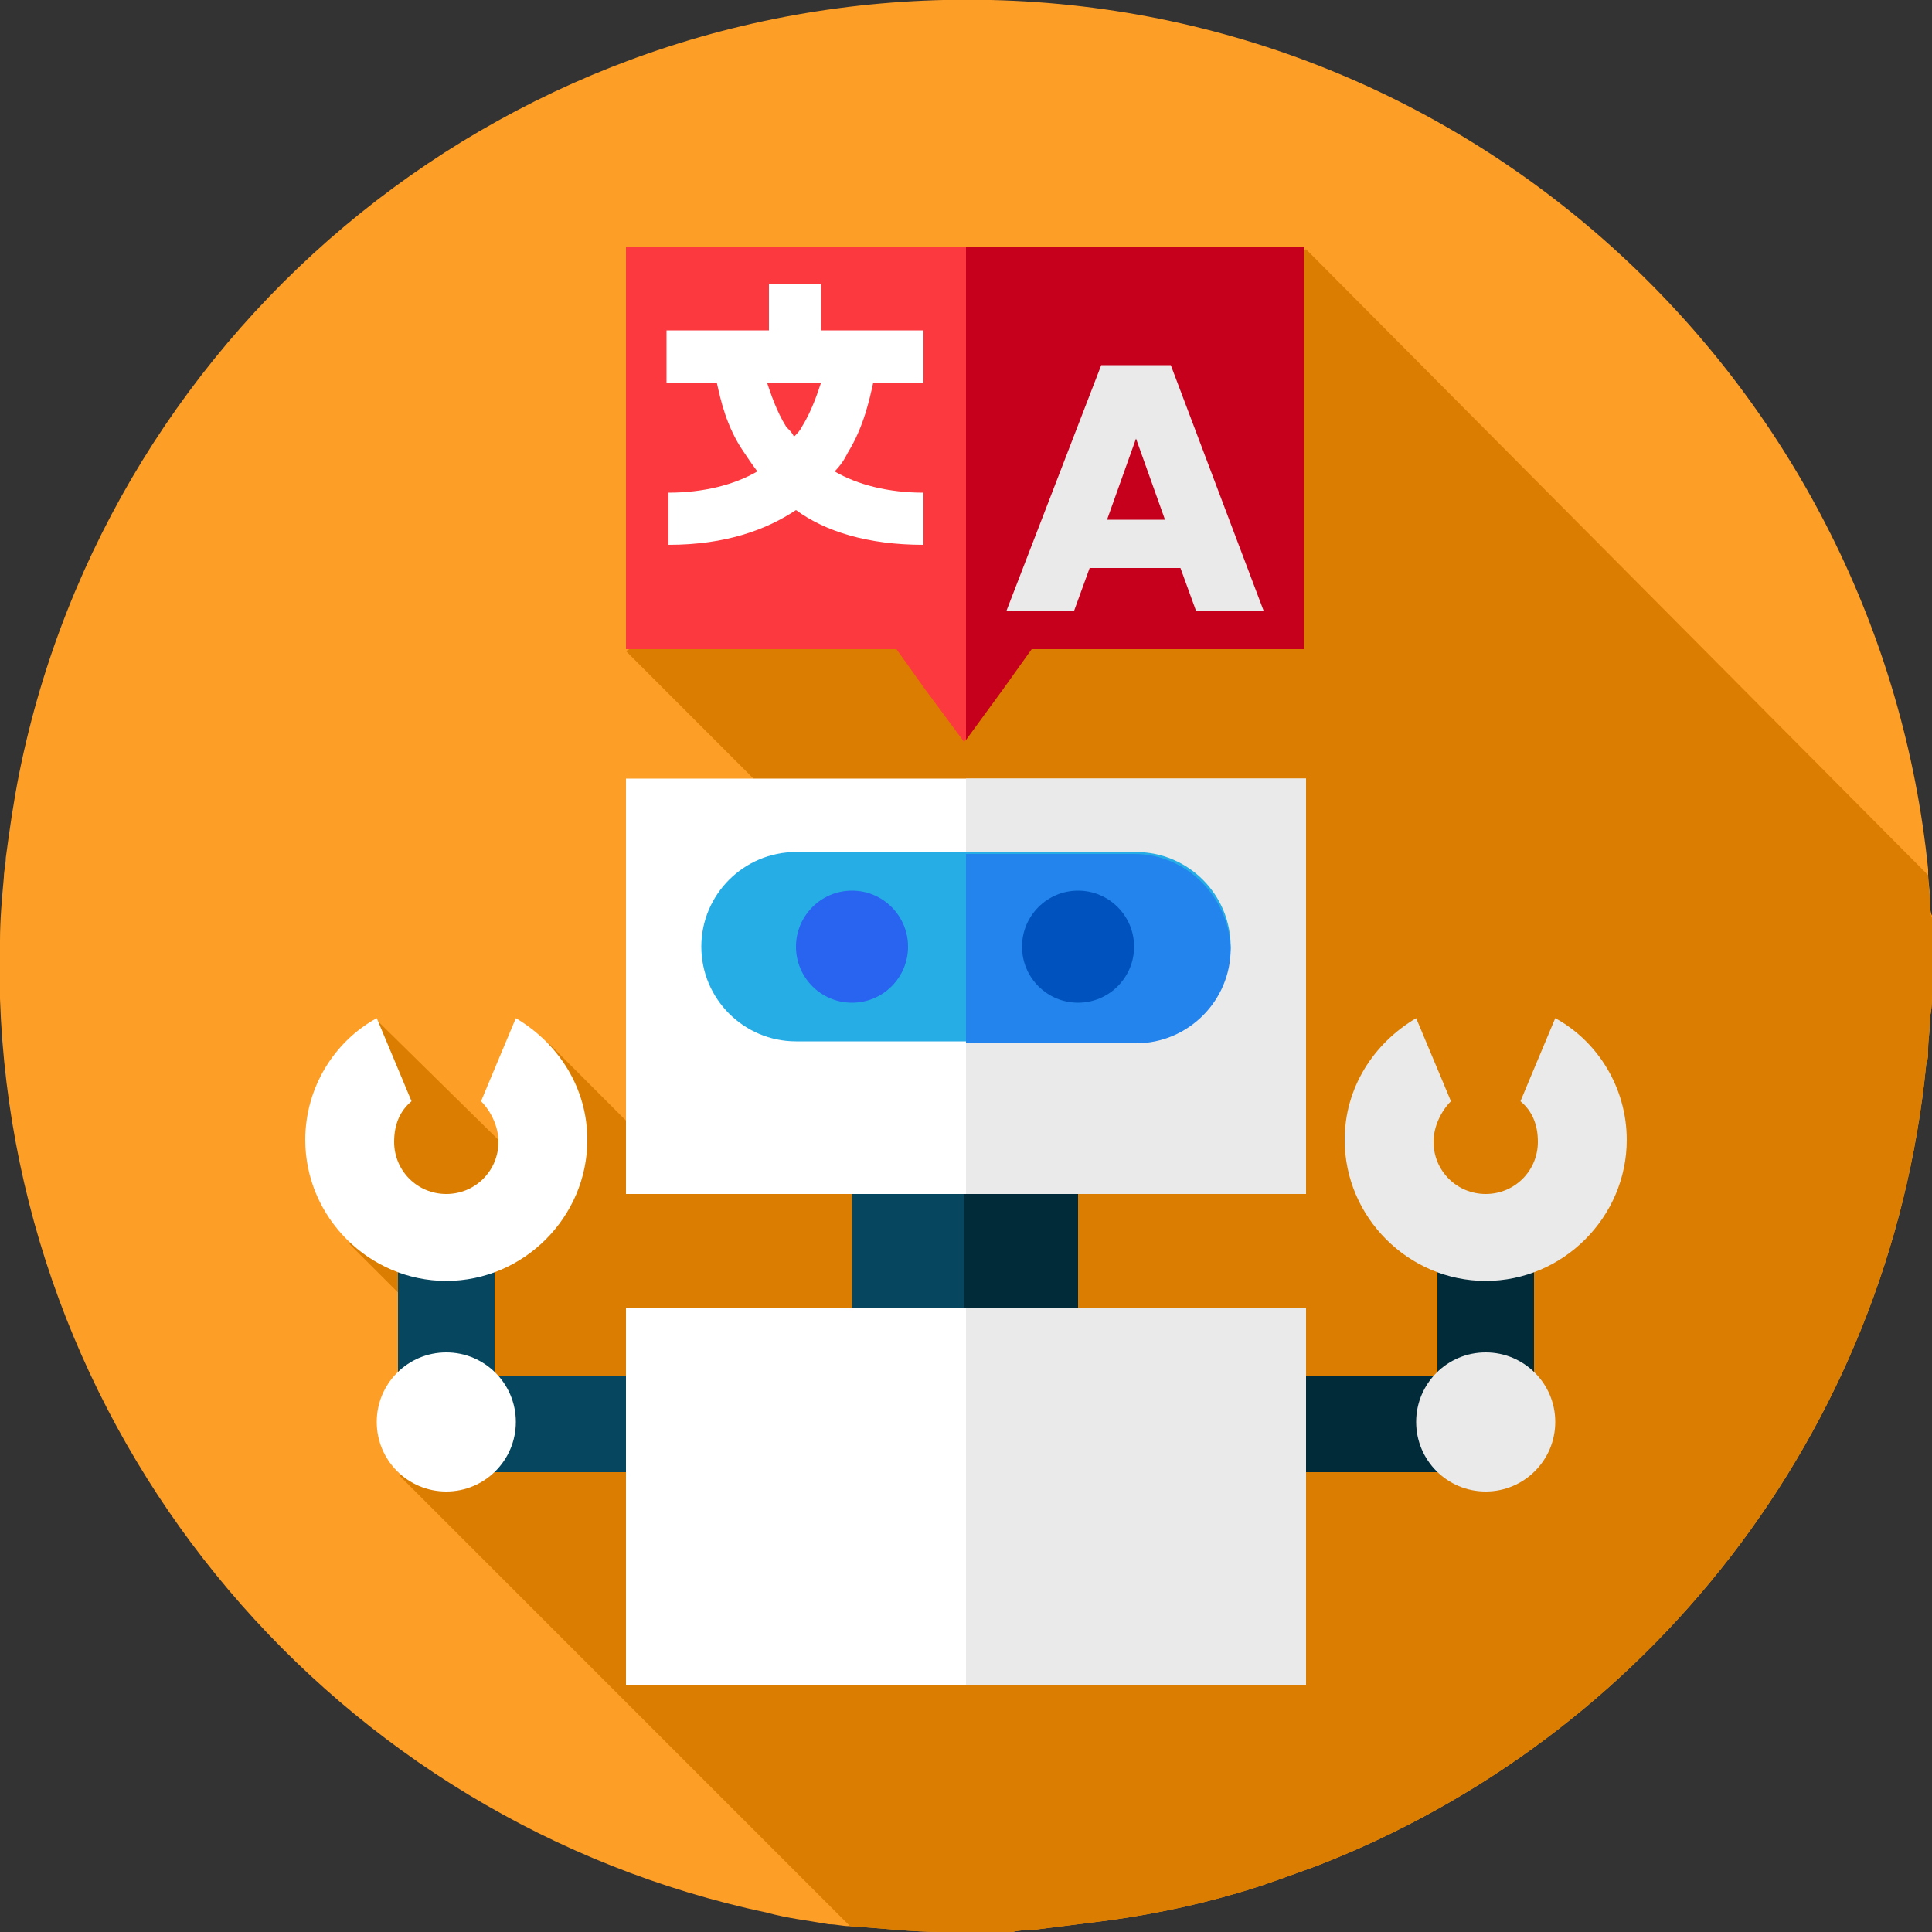 <svg xmlns="http://www.w3.org/2000/svg" xmlns:xlink="http://www.w3.org/1999/xlink" id="Capa_1" x="0px" y="0px" width="100px" height="100px" viewBox="0 0 100 100" style="enable-background:new 0 0 100 100;" xml:space="preserve"><rect x="0" y="0" width="100" height="100" fill="#333333" stroke="none"/><style type="text/css">	.st0{fill:#FD9E27;}	.st1{fill:#DA7D00;}	.st2{fill:#06465E;}	.st3{fill:#022B3A;}	.st4{fill:#EAEAEA;}	.st5{fill:#FFFFFF;}	.st6{fill:#27ADE5;}	.st7{fill:#2284EC;}	.st8{fill:#0053BF;}	.st9{fill:#2864F0;}	.st10{fill:#FC393E;}	.st11{fill:#C6001C;}</style><path class="st0" d="M100,51.3c0,0.4,0,0.9-0.1,1.3c0,0,0,0,0,0.1c0,0,0,0.1,0,0.1c0,0.5-0.1,1-0.1,1.5c0,0.3,0,0.5-0.1,0.8 C97.8,74.2,85.2,90,68.1,96.6c-1.4,0.5-2.7,1-4.1,1.4c-2.4,0.7-4.9,1.2-7.4,1.5c-0.8,0.1-1.6,0.2-2.4,0.3l-0.8,0.1h0 c-0.3,0-0.6,0-1,0.1c-0.2,0-0.5,0-0.7,0c-0.5,0-1.1,0-1.6,0c-0.4,0-0.8,0-1.2,0c0,0-0.1,0-0.1,0c-1.6,0-3.2-0.2-4.8-0.3 c-0.4,0-0.7-0.1-1.1-0.1c-1.1-0.2-2.1-0.3-3.2-0.6C17.5,94.3,0.8,74.9,0,51.7c0-1,0-2,0-3c0-1.1,0.1-2.2,0.2-3.3 c0-0.3,0.1-0.7,0.1-1C0.5,42.9,0.7,41.5,1,40C5.7,16.7,26.6-0.6,51.3,0c25.5,0.6,46,20.3,48.5,45c0,0,0,0.1,0,0.1c0,0,0,0.1,0,0.1 c0,0.5,0.1,0.9,0.1,1.4c0,0.3,0,0.6,0.1,0.8C100,48.7,100,50,100,51.3L100,51.3z"></path><path class="st1" d="M100,51.3c0,0.4,0,0.9-0.1,1.3c0,0,0,0,0,0.1c0,0,0,0.1,0,0.1c0,0.5-0.1,1-0.1,1.5c0,0.3,0,0.5-0.1,0.8 C97.8,74.2,85.2,90,68.1,96.6c-1.4,0.5-2.7,1-4.1,1.4c-2.4,0.7-4.9,1.2-7.4,1.5c-0.8,0.1-1.6,0.2-2.4,0.3l-0.8,0.1h0 c-0.3,0-0.6,0-1,0.1c-0.2,0-0.5,0-0.7,0c-0.5,0-1.1,0-1.6,0c-0.4,0-0.8,0-1.2,0c0,0-0.1,0-0.1,0c-1.6,0-3.2-0.2-4.8-0.3 c0,0-23.3-23.3-23.3-23.3l0-5.3v-4.1c0,0-2.6-2.6-2.6-2.6l1.4-11.6l6.4,6.3l2.5-5.1c0,0,4,4,4,4L39,40.3l-6.6-6.6l35.2-20.8 l32.2,32.4h0c0,0.5,0.1,0.9,0.1,1.4c0,0.3,0,0.6,0.1,0.8C100,48.7,100,50,100,51.3L100,51.3z"></path><path class="st2" d="M44.1,58.2v7.9v0.7v16.4h11.7V66.8v-0.7v-7.9L44.1,58.2z"></path><path class="st3" d="M49.9,58.2v25h5.9V66.8v-0.7v-7.9L49.9,58.2z"></path><path class="st3" d="M74.4,62.6v8.6h-7.8v5h7.8h4.9h0.1V62.6H74.4z"></path><circle class="st4" cx="76.9" cy="73.6" r="3.6"></circle><path class="st4" d="M80.5,52.7l-1.3,3.1l-0.5,1.2c0.6,0.5,0.9,1.2,0.9,2.1c0,1.5-1.2,2.7-2.7,2.7s-2.7-1.2-2.7-2.7 c0-0.8,0.4-1.6,0.9-2.1l-0.5-1.2l-1.3-3.1c-2.2,1.3-3.7,3.6-3.7,6.3c0,4,3.3,7.3,7.3,7.3c4,0,7.3-3.3,7.3-7.3 C84.2,56.3,82.7,53.9,80.5,52.7L80.5,52.7z"></path><path class="st2" d="M25.6,62.6v8.6h7.8v5h-7.8h-4.9h-0.1V62.6H25.6z"></path><g>	<circle class="st5" cx="23.1" cy="73.6" r="3.6"></circle>	<path class="st5" d="M19.5,52.7l1.3,3.1l0.5,1.2c-0.6,0.5-0.9,1.2-0.9,2.1c0,1.5,1.2,2.7,2.7,2.7s2.7-1.2,2.7-2.7  c0-0.8-0.4-1.6-0.9-2.1l0.5-1.2l1.3-3.1c2.2,1.3,3.7,3.6,3.7,6.3c0,4-3.3,7.3-7.3,7.3S15.8,63,15.8,59  C15.8,56.3,17.3,53.9,19.5,52.7z"></path>	<path class="st5" d="M32.4,67.7h35.2v19.5H32.4V67.7z"></path></g><path class="st4" d="M50,67.7h17.6v19.5H50V67.7z"></path><path class="st5" d="M32.4,40.3h35.2v21.5H32.4V40.3z"></path><path class="st4" d="M50,40.3h17.6v21.5H50V40.3z"></path><path class="st6" d="M58.7,53.9H41.2c-2.7,0-4.9-2.2-4.9-4.9c0-2.7,2.2-4.9,4.9-4.9h17.6c2.7,0,4.9,2.2,4.9,4.9 C63.6,51.7,61.4,53.9,58.7,53.9z"></path><path class="st7" d="M58.7,44.2H50v9.8h8.8c2.7,0,4.9-2.2,4.9-4.9C63.6,46.4,61.4,44.2,58.7,44.2L58.7,44.2z"></path><circle class="st8" cx="55.8" cy="49" r="2.9"></circle><circle class="st9" cx="44.1" cy="49" r="2.9"></circle><path class="st10" d="M67.5,12.8H32.4v20.8h14l1.5,2.1l2,2.7l1.9-2.7l1.5-2.1h14.1V12.8z"></path><path class="st11" d="M50,12.8v25.5l1.9-2.6l1.5-2.1h14.1V12.8L50,12.8z"></path><path class="st4" d="M61.1,29.4h-4.7l-0.8,2.2h-3.5L57,18.9h3.6l4.8,12.7h-3.5L61.1,29.4z M60.3,26.9l-1.5-4.2l-1.5,4.2H60.3z"></path><path class="st5" d="M45.2,19.8h2.6v-2.7h-5.3v-2.4h-2.7v2.4h-5.3v2.7h2.6c0.2,0.9,0.5,2.3,1.4,3.6c0.2,0.3,0.4,0.6,0.7,1 c-1.2,0.7-2.8,1.1-4.6,1.1v2.7c3,0,5.1-0.8,6.6-1.8c1.5,1.1,3.7,1.8,6.6,1.8v-2.7c-1.8,0-3.4-0.4-4.6-1.1c0.3-0.3,0.5-0.6,0.7-1 C44.7,22.1,45,20.7,45.2,19.8L45.2,19.8z M42.5,19.8c-0.2,0.6-0.5,1.5-1,2.3c-0.1,0.2-0.2,0.3-0.4,0.5c-0.1-0.2-0.2-0.3-0.4-0.5 c-0.5-0.8-0.8-1.7-1-2.3H42.5z"></path></svg>